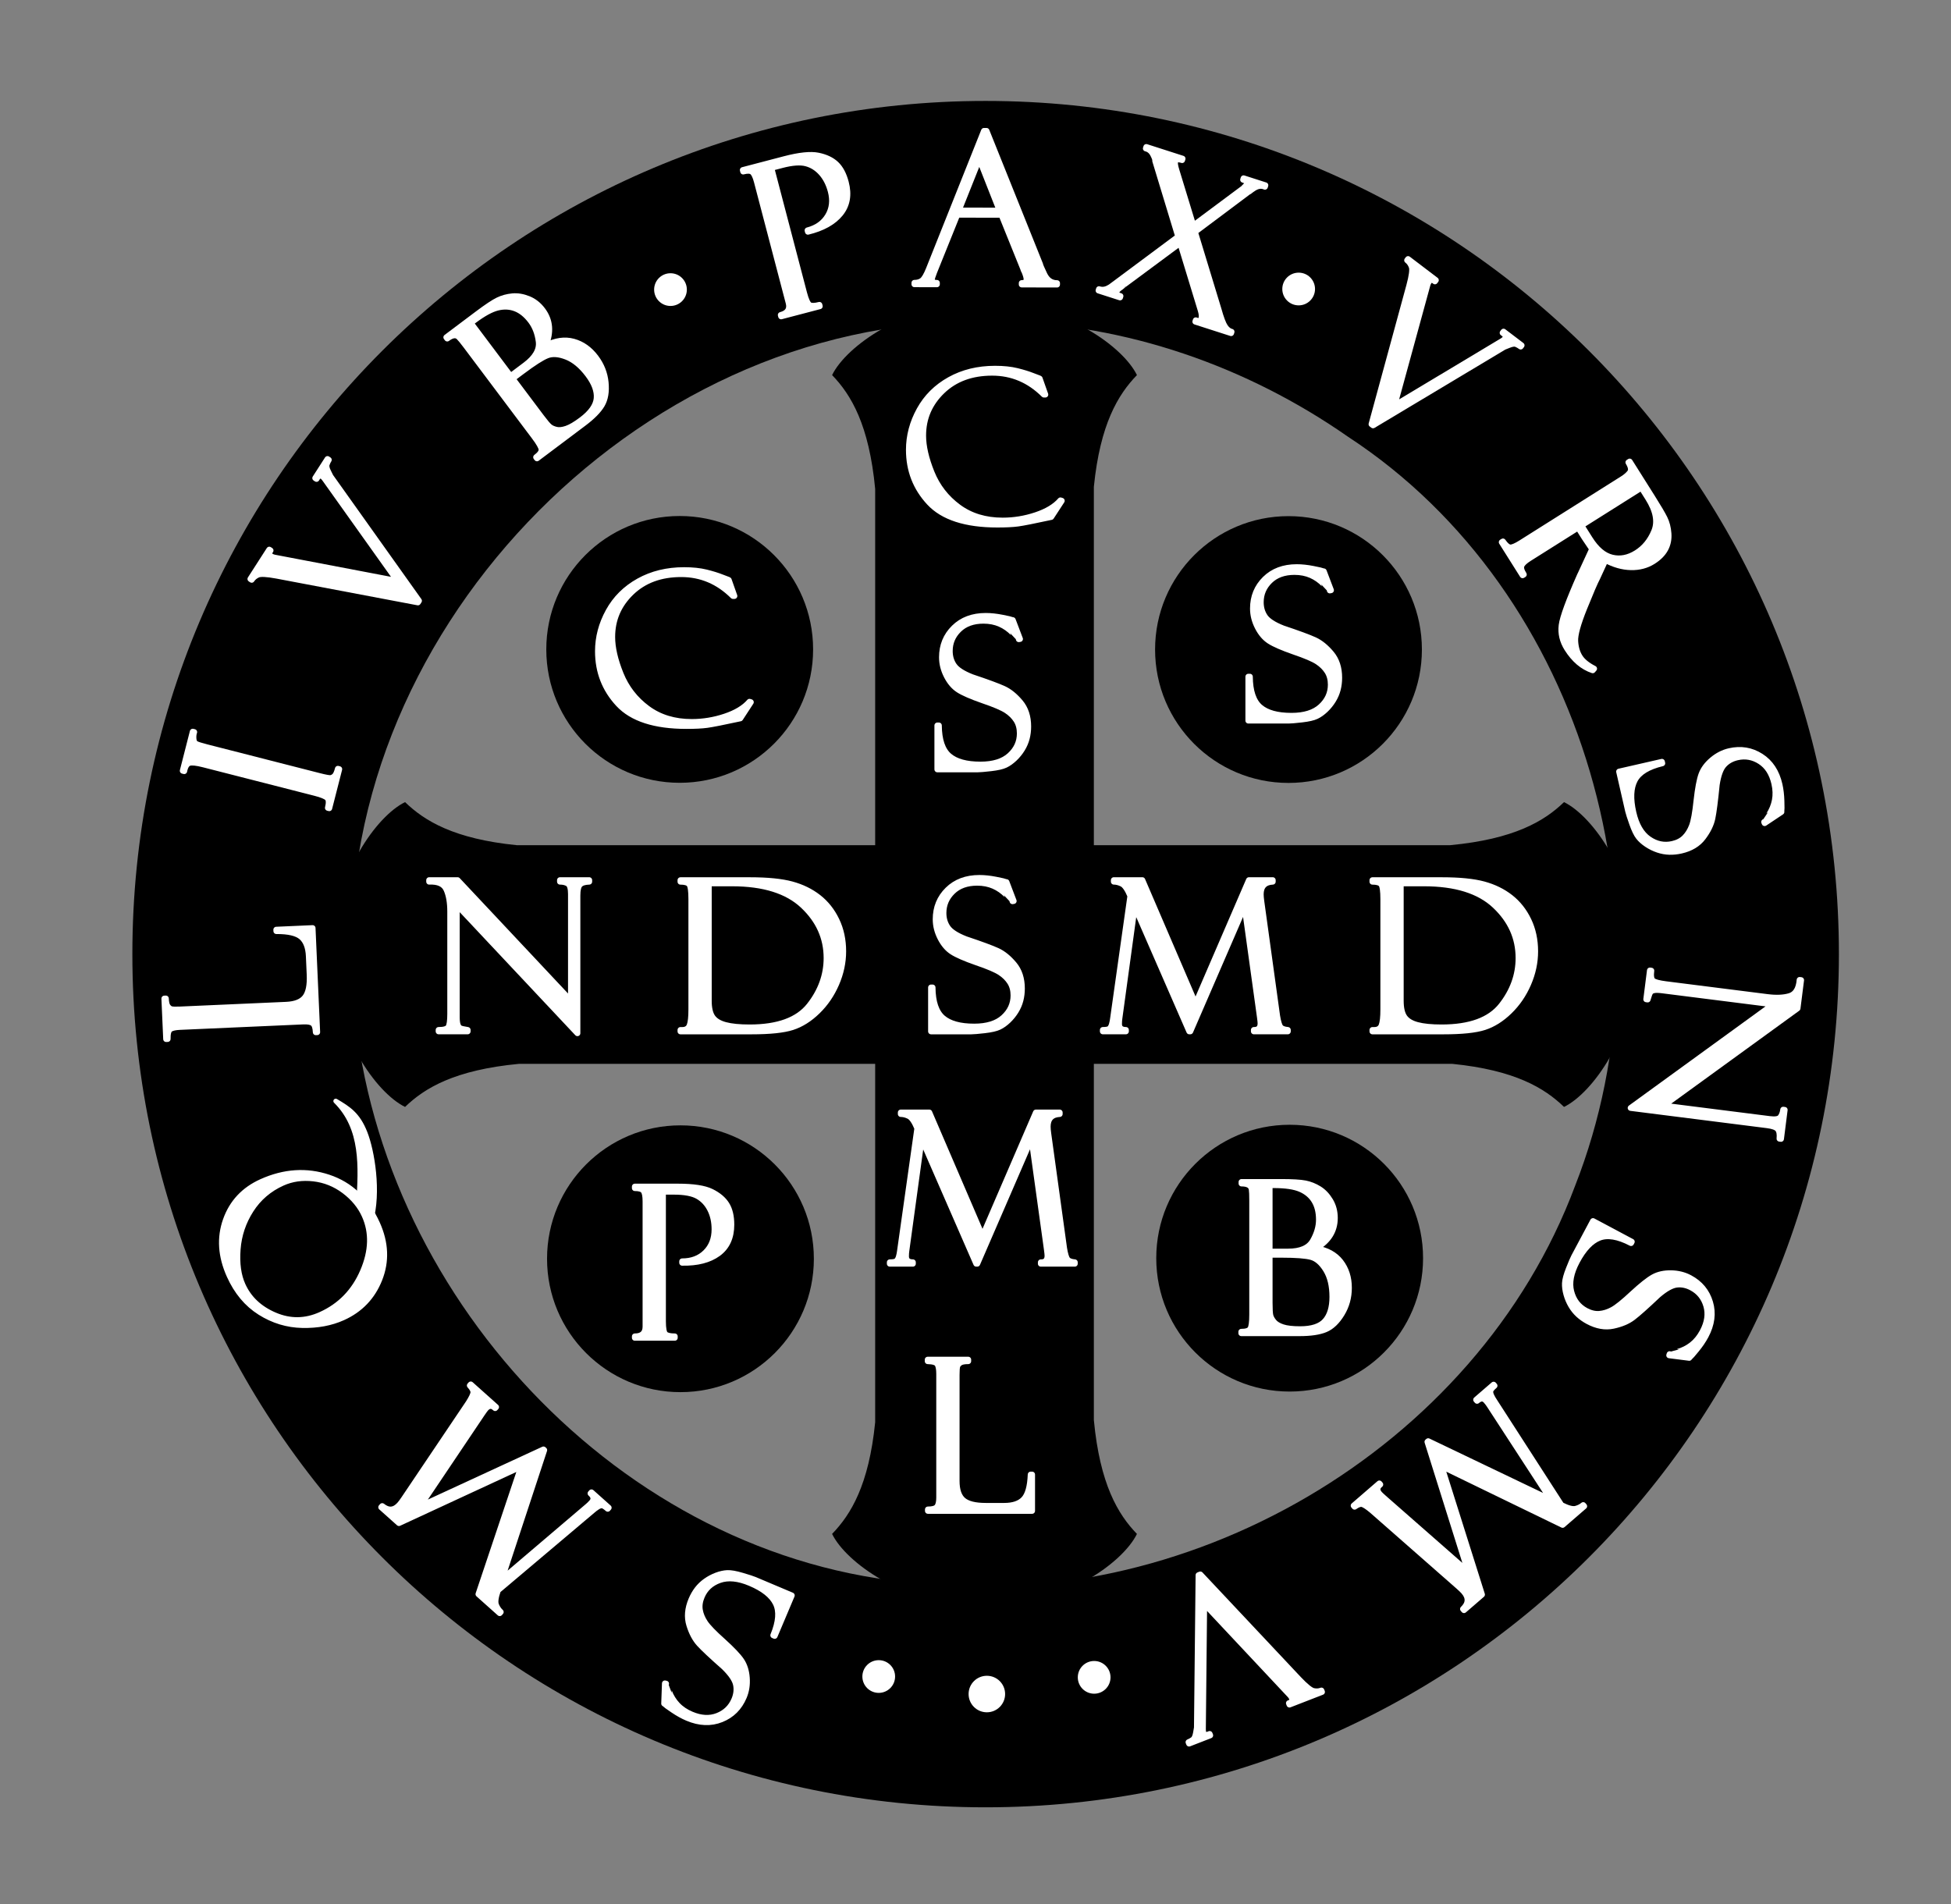 <?xml version="1.0"?>
<svg
    xmlns:rdf="http://www.w3.org/1999/02/22-rdf-syntax-ns#"
    xmlns="http://www.w3.org/2000/svg"
    xmlns:cc="http://creativecommons.org/ns#"
    xmlns:dc="http://purl.org/dc/elements/1.1/"
    xmlns:svg="http://www.w3.org/2000/svg"
    xmlns:inkscape="http://www.inkscape.org/namespaces/inkscape"
    xmlns:sodipodi="http://sodipodi.sourceforge.net/DTD/sodipodi-0.dtd"
    xmlns:ns1="http://sozi.baierouge.fr"
    xmlns:xlink="http://www.w3.org/1999/xlink"
    id="svg2"
    viewBox="0 0 334 326"
    version="1.1"
  >
  <rect x="0" y="0" width="334" height="326" fill="#808080" stroke="none"/>
  <path
      id="path2987"
      style="color:#000000"
      d="m168.72 17.281c-80.677 0-146.06 65.386-146.06 146.06 0 80.677 65.386 146.09 146.06 146.09 80.677 0 146.09-65.417 146.09-146.09 0-80.677-65.417-146.06-146.09-146.06zm2.906 37.812c21.086 0.352 41.858 7.609 59.156 19.688 40.942 26.772 56.481 83.354 38.875 128.22-16.916 45.3-67.116 74.143-114.72 67.844-50.947-5.281-92.379-52.101-94.563-102.72-4.089-58.654 48.31-113.56 107.03-113 1.408-0.038 2.813-0.055 4.219-0.031z"
  />
  <path
      id="rect3812"
      style="color:#000000"
      d="m166.45 51.969c-11.386 0.159-21.538 7.213-24 12.25 3.263 3.369 6.337 8.536 7.375 19.5v159.78c-1.077 10.727-4.146 15.792-7.375 19.125 2.416 4.942 12.251 11.811 23.375 12.219v0.031h4.812c11.386-0.159 21.538-7.213 24-12.25-3.263-3.369-6.337-8.536-7.375-19.5v-159.78c1.077-10.727 4.146-15.792 7.375-19.125-2.41-4.938-12.25-11.807-23.37-12.215v-0.031h-4.812z"
  />
  <path
      id="path3846"
      style="color:#000000"
      d="m280 161.33c-0.159-11.386-7.213-21.538-12.25-24-3.369 3.263-8.536 6.337-19.5 7.375h-159.78c-10.727-1.077-15.792-4.146-19.125-7.375-4.942 2.416-11.811 12.251-12.219 23.375h-0.031v4.812c0.159 11.386 7.213 21.538 12.25 24 3.369-3.263 8.536-6.337 19.5-7.375h159.78c10.727 1.077 15.792 4.146 19.125 7.375 4.942-2.416 11.811-12.251 12.219-23.375h0.031v-4.812z"
  />
  <path
      id="path3848"
      style="color:#000000"
      transform="matrix(.866 0 0 .866 78.719 48.374)"
      d="m69.839 72.529c0 14.565-11.807 26.373-26.373 26.373-14.565 0-26.373-11.807-26.373-26.373 0-14.565 11.807-26.373 26.373-26.373 14.565 0 26.373 11.807 26.373 26.373z"
  />
  <path
      id="path3848-4"
      style="color:#000000"
      transform="matrix(.866 0 0 .866 182.94 48.396)"
      d="m69.839 72.529c0 14.565-11.807 26.373-26.373 26.373-14.565 0-26.373-11.807-26.373-26.373 0-14.565 11.807-26.373 26.373-26.373 14.565 0 26.373 11.807 26.373 26.373z"
  />
  <path
      id="path3848-0"
      style="color:#000000"
      transform="matrix(.866 0 0 .866 78.848 152.7)"
      d="m69.839 72.529c0 14.565-11.807 26.373-26.373 26.373-14.565 0-26.373-11.807-26.373-26.373 0-14.565 11.807-26.373 26.373-26.373 14.565 0 26.373 11.807 26.373 26.373z"
  />
  <path
      id="path3848-9"
      style="color:#000000"
      transform="matrix(.866 0 0 .866 183.14 152.6)"
      d="m69.839 72.529c0 14.565-11.807 26.373-26.373 26.373-14.565 0-26.373-11.807-26.373-26.373 0-14.565 11.807-26.373 26.373-26.373 14.565 0 26.373 11.807 26.373 26.373z"
  />
  <g
      id="text3882"
      stroke-linejoin="round"
      transform="matrix(1 .021 -.021 1 2.252 -4.891)"
      stroke="#fff"
      stroke-linecap="round"
      fill="#fff"
    >
    <path
        id="path3054"
        d="m125.64 31.621-0.072-0.254 7.101-2.021c2.525-0.719 4.439-0.959 5.744-0.721 1.304 0.238 2.338 0.702 3.101 1.393 0.763 0.691 1.34 1.723 1.732 3.098 0.6 2.108 0.324 3.898-0.829 5.372-1.152 1.473-2.981 2.542-5.484 3.206l-0.067-0.237c1.578-0.449 2.722-1.299 3.432-2.549 0.71-1.25 0.841-2.664 0.392-4.242-0.35-1.228-0.9-2.251-1.65-3.067-0.75-0.816-1.63-1.349-2.639-1.597-1.009-0.249-2.404-0.12-4.185 0.387l-1.775 0.505 6.068 21.319c0.343 1.206 0.683 1.886 1.019 2.04 0.336 0.154 0.882 0.124 1.637-0.091l0.067 0.237-6.577 1.872-0.067-0.237c1.172-0.334 1.606-1.036 1.301-2.107l-5.871-20.626c-0.25-0.879-0.529-1.43-0.836-1.654-0.307-0.223-0.822-0.232-1.543-0.027z"
    />
    <path
        id="path3056"
        d="m169.99 38.101-7.557 0.142-3.736 9.863c-0.256 0.708-0.383 1.144-0.38 1.308 0.007 0.387 0.298 0.575 0.872 0.564l0.005 0.246-3.849 0.072-0.005-0.246c0.516-0.01 0.947-0.144 1.294-0.402 0.347-0.259 0.721-0.919 1.123-1.981l8.941-23.867 0.439-0.008 9.674 22.709c0.002 0.117 0.25 0.666 0.743 1.647 0.493 0.981 1.226 1.463 2.198 1.444l0.005 0.246-6.046 0.113-0.005-0.246c0.551-0.01 0.822-0.232 0.814-0.666-0.006-0.293-0.149-0.759-0.431-1.398-0.048-0.046-0.09-0.121-0.127-0.226-0.026-0.117-0.044-0.175-0.056-0.175zm-7.325-0.584 6.995-0.131-3.663-8.757z"
    />
    <path
        id="path3058"
        d="m215.05 32.098-0.075 0.253c-0.673-0.286-1.393-0.128-2.159 0.474-0.011-0.003-0.033 0.009-0.066 0.035-0.021 0.03-0.046 0.053-0.076 0.069l-0.19 0.145c-0.076 0.051-0.118 0.087-0.124 0.11l-0.219 0.118-8.976 7.025 4.309 13.156c0.455 1.506 0.851 2.495 1.187 2.968 0.336 0.473 0.711 0.753 1.125 0.84l-0.07 0.236-6.165-1.84 0.07-0.236c0.518 0.191 0.837 0.085 0.958-0.32 0.097-0.326 0.047-0.793-0.15-1.402l-3.755-11.449-9.424 7.295c-0.003 0.011-0.191 0.169-0.563 0.474-0.41 0.269-0.658 0.544-0.741 0.824-0.101 0.337 0.135 0.572 0.706 0.706l-0.07 0.236-3.706-1.106 0.07-0.236c0.539 0.161 1.073 0.094 1.601-0.201l0.377-0.218 11.393-8.853-4.218-12.908c0.047-0.157-0.079-0.513-0.379-1.067-0.299-0.554-0.72-0.887-1.261-1l0.075-0.253 6.249 1.866-0.075 0.253c-0.674-0.201-1.066-0.116-1.177 0.254-0.081 0.27-0.002 0.764 0.236 1.483l3.095 9.418 8.267-6.429c0.015-0.008 0.149-0.139 0.402-0.394 0.253-0.255 0.392-0.421 0.415-0.5 0.057-0.191 0.034-0.329-0.069-0.415-0.103-0.086-0.323-0.179-0.66-0.279l0.075-0.253z"
    />
  </g
  >
  <path
      id="path3892"
      d="m131.41 57.101c22.962-9.066 53.003-10.067 77.513 0.967"
      stroke-opacity="0"
      fill="none"
  />
  <g
      id="text3882-4"
      stroke-linejoin="round"
      stroke="#fff"
      stroke-linecap="round"
      fill="#fff"
    >
    <path
        id="path3038"
        d="m235.06 72.827-0.266-0.202 6.464-23.724c0.449-1.675 0.589-2.75 0.42-3.225-0.169-0.475-0.431-0.847-0.786-1.116l0.16-0.21 4.758 3.617-0.16 0.21c-0.399-0.347-0.733-0.343-1.002 0.011-0.106 0.14-0.192 0.31-0.256 0.512l-5.678 20.745 18.416-11.04c0.247-0.151 0.42-0.291 0.52-0.422 0.241-0.317 0.104-0.65-0.412-0.998l0.16-0.21 3.093 2.351-0.16 0.21c-0.215-0.163-0.464-0.305-0.748-0.425-0.284-0.12-0.712-0.066-1.282 0.162-0.571 0.228-0.872 0.353-0.902 0.374z"
    />
    <path
        id="path3040"
        d="m278.77 79.16 0.223-0.141 3.918 6.216c0.994 1.576 1.678 2.738 2.052 3.486 0.374 0.748 0.598 1.614 0.673 2.599 0.074 0.985-0.105 1.877-0.536 2.676-0.432 0.799-1.133 1.504-2.105 2.116-1.11 0.7-2.38 1.032-3.808 0.998-1.428-0.035-2.873-0.443-4.336-1.225l-1.404 3.046c-0.382 0.712-1.122 2.429-2.219 5.149-1.097 2.721-1.616 4.617-1.557 5.688 0.059 1.071 0.323 1.978 0.791 2.722 0.462 0.734 1.276 1.398 2.441 1.994l-0.241 0.277c-1.722-0.577-3.182-1.817-4.382-3.721-0.8-1.269-1.113-2.595-0.94-3.979 0.173-1.384 1.233-4.268 3.179-8.653 0.007-0.032 0.021-0.055 0.041-0.067l2.003-4.338-1.288-1.91-1.116-1.77-8.386 5.287c-0.674 0.425-1.101 0.819-1.281 1.182-0.18 0.363-0.054 0.886 0.377 1.57l-0.208 0.131-3.572-5.665 0.208-0.131c0.473 0.685 0.899 1.03 1.276 1.035 0.377 0.005 0.977-0.252 1.8-0.771l17.412-10.978c0.565-0.356 0.987-0.726 1.265-1.109 0.278-0.383 0.184-0.954-0.281-1.714zm2.231 4.329-10.275 6.478 1.444 2.29c1.137 1.804 2.407 2.874 3.81 3.209 1.403 0.335 2.798 0.065 4.186-0.81 1.348-0.85 2.354-2.083 3.018-3.7 0.664-1.617 0.315-3.506-1.048-5.667z"
    />
    <path
        id="path3043"
        d="m304.97 139.01-2.879 1.92-0.081-0.198c0.011-0.003 0.276-0.397 0.794-1.182 0.518-0.785 0.863-1.628 1.037-2.527 0.173-0.899 0.143-1.863-0.092-2.891-0.394-1.725-1.2-2.98-2.42-3.766-1.219-0.785-2.526-1.019-3.919-0.701-0.925 0.211-1.68 0.633-2.263 1.265-0.583 0.632-0.999 1.77-1.249 3.413-0.276 2.792-0.525 4.715-0.747 5.769-0.222 1.054-0.757 2.144-1.606 3.27-0.849 1.125-2.096 1.876-3.741 2.252-0.685 0.157-1.358 0.226-2.017 0.208-0.659-0.018-1.318-0.138-1.976-0.36-0.658-0.222-1.28-0.528-1.868-0.917-0.588-0.389-1.063-0.812-1.426-1.27-0.363-0.458-0.734-1.227-1.113-2.306-0.379-1.079-0.609-1.796-0.689-2.151l-1.538-6.735 7.335-1.675 0.059 0.257c-2.428 0.579-3.994 1.537-4.698 2.876-0.704 1.339-0.786 3.191-0.246 5.556 0.49 2.148 1.371 3.663 2.642 4.544 1.271 0.882 2.621 1.159 4.049 0.833 0.868-0.198 1.564-0.561 2.086-1.089 0.522-0.528 0.936-1.193 1.239-1.996 0.304-0.803 0.565-2.251 0.784-4.344 0.233-2.085 0.515-3.576 0.844-4.475 0.33-0.899 0.946-1.728 1.848-2.487 0.902-0.759 1.885-1.26 2.947-1.502 1.954-0.446 3.746-0.149 5.378 0.89s2.697 2.651 3.195 4.833c0.193 0.845 0.305 1.782 0.335 2.808 0.03 1.027 0.03 1.604-0.001 1.731-0.012 0.051-0.013 0.099-0.003 0.145z"
    />
    <path
        id="path3045"
        d="m305.53 190.02-0.629 4.97-0.262-0.033c0.072-0.759-0.021-1.302-0.281-1.63-0.26-0.328-0.866-0.553-1.819-0.673l-23.386-2.961 24.41-17.729-19.008-2.406c-0.605-0.076-1.058-0.087-1.361-0.03-0.302 0.056-0.517 0.165-0.644 0.326-0.127 0.161-0.287 0.584-0.479 1.268l-0.244-0.031 0.625-4.935 0.244 0.031c-0.112 0.884-0.024 1.453 0.262 1.708 0.287 0.255 1.023 0.457 2.209 0.607l17.387 2.201c1.523 0.193 2.794 0.138 3.812-0.164 1.019-0.302 1.59-1.225 1.715-2.768l0.262 0.033-0.612 4.831-22.945 16.656 18.136 2.296c0.977 0.124 1.595 0.025 1.854-0.297 0.259-0.322 0.423-0.756 0.493-1.302z"
    />
    <path
        id="path3047"
        d="m289.19 232.48-3.433-0.436 0.068-0.203c0.01 0.005 0.468-0.119 1.374-0.373 0.906-0.254 1.719-0.664 2.438-1.23 0.72-0.566 1.328-1.314 1.824-2.245 0.832-1.562 1.045-3.038 0.639-4.43s-1.241-2.424-2.502-3.097c-0.838-0.447-1.684-0.622-2.538-0.526-0.854 0.096-1.914 0.683-3.18 1.761-2.037 1.929-3.485 3.218-4.344 3.87-0.858 0.651-1.977 1.124-3.356 1.418-1.379 0.294-2.812 0.044-4.302-0.749-0.62-0.331-1.174-0.719-1.66-1.164-0.486-0.445-0.905-0.967-1.257-1.566-0.351-0.599-0.622-1.238-0.811-1.916-0.189-0.679-0.271-1.31-0.245-1.894 0.026-0.584 0.249-1.408 0.67-2.471 0.421-1.064 0.717-1.756 0.888-2.076l3.25-6.096 6.639 3.539-0.124 0.233c-2.214-1.153-4.025-1.455-5.434-0.905-1.409 0.55-2.684 1.896-3.825 4.037-1.036 1.944-1.363 3.666-0.98 5.165 0.383 1.499 1.221 2.593 2.513 3.282 0.786 0.419 1.549 0.6 2.29 0.543 0.741-0.057 1.489-0.289 2.244-0.696 0.755-0.408 1.901-1.331 3.438-2.769 1.542-1.422 2.732-2.365 3.569-2.828 0.838-0.463 1.846-0.686 3.025-0.668 1.179 0.018 2.249 0.283 3.211 0.796 1.768 0.943 2.928 2.341 3.48 4.196 0.552 1.855 0.301 3.769-0.752 5.745-0.408 0.765-0.937 1.546-1.587 2.341-0.65 0.796-1.028 1.231-1.135 1.307-0.043 0.03-0.075 0.066-0.097 0.108z"
    />
    <path
        id="path3049"
        d="m253.71 273.01-3.085 2.667-0.172-0.199c0.991-0.95 1.038-1.944 0.142-2.981-0.192-0.222-0.483-0.504-0.873-0.849l-14.878-13.069c-0.768-0.637-1.319-0.993-1.655-1.067-0.335-0.074-0.766 0.077-1.292 0.455l-0.161-0.186 4.401-3.805 0.161 0.186c-0.592 0.48-0.634 1.013-0.129 1.598 0.115 0.133 0.368 0.371 0.758 0.716l14.434 12.663-6.994-22.279 0.133-0.115 21.053 10.078-10.527-16.18c-0.156-0.252-0.357-0.52-0.602-0.804-0.445-0.514-0.964-0.514-1.558-0.001l-0.161-0.186 2.992-2.587 0.161 0.186c-0.452 0.391-0.693 0.7-0.721 0.926s0.027 0.492 0.166 0.797c0.14 0.305 0.322 0.624 0.548 0.956l11.448 17.755c1.122 0.563 1.942 0.777 2.458 0.64 0.517-0.137 0.944-0.351 1.28-0.642l0.172 0.199-3.697 3.196-20.742-10.067z"
    />
    <path
        id="path3051"
        d="m205.18 269.68 0.311-0.121 16.841 17.917c1.193 1.259 2.036 1.94 2.529 2.044 0.493 0.104 0.947 0.075 1.362-0.086l0.096 0.246-5.571 2.164-0.096-0.246c0.504-0.158 0.676-0.445 0.515-0.86-0.064-0.164-0.164-0.326-0.302-0.486l-14.712-15.689-0.221 21.471c-0.001 0.289 0.029 0.511 0.088 0.664 0.144 0.371 0.5 0.428 1.066 0.171l0.096 0.246-3.621 1.407-0.096-0.246c0.251-0.098 0.502-0.236 0.753-0.415 0.251-0.179 0.428-0.572 0.532-1.178 0.104-0.606 0.155-0.928 0.153-0.965z"
    />
  </g
  >
  <path
      id="path3042"
      d="m224.89 65.361c81.253 49.938 78.324 173.23-27.662 207.57"
      stroke-opacity="0"
      fill="none"
  />
  <g
      id="text3882-4-4"
      stroke-linejoin="round"
      stroke="#fff"
      stroke-linecap="round"
      fill="#fff"
    >
    <path
        id="path3023"
        d="m113.7 291.67 0.125-3.458 0.208 0.05c-0.005 0.011 0.161 0.456 0.495 1.335 0.335 0.879 0.816 1.652 1.444 2.318 0.628 0.666 1.428 1.204 2.4 1.615 1.63 0.689 3.12 0.768 4.47 0.238 1.35-0.53 2.303-1.454 2.859-2.771 0.369-0.874 0.468-1.733 0.296-2.575-0.172-0.842-0.852-1.845-2.04-3.009-2.104-1.856-3.519-3.182-4.245-3.978-0.726-0.796-1.297-1.868-1.714-3.214-0.417-1.347-0.297-2.797 0.359-4.352 0.274-0.648 0.61-1.234 1.01-1.758 0.4-0.524 0.882-0.989 1.447-1.392 0.565-0.404 1.177-0.73 1.836-0.98 0.659-0.25 1.28-0.388 1.864-0.415 0.584-0.027 1.424 0.121 2.522 0.445s1.813 0.556 2.148 0.697l6.364 2.688-2.928 6.93-0.243-0.103c0.95-2.308 1.087-4.14 0.412-5.493-0.675-1.354-2.13-2.502-4.364-3.446-2.03-0.857-3.773-1.028-5.232-0.512-1.458 0.516-2.473 1.449-3.043 2.798-0.347 0.82-0.458 1.597-0.335 2.329 0.123 0.733 0.421 1.457 0.895 2.172 0.474 0.715 1.496 1.774 3.067 3.175 1.555 1.408 2.601 2.508 3.138 3.3 0.537 0.793 0.849 1.777 0.937 2.953 0.088 1.176-0.079 2.266-0.504 3.27-0.78 1.846-2.068 3.127-3.866 3.844-1.797 0.716-3.727 0.639-5.789-0.232-0.799-0.337-1.624-0.794-2.474-1.37-0.851-0.576-1.319-0.913-1.404-1.013-0.034-0.04-0.073-0.069-0.116-0.087z"
    />
    <path
        id="path3025"
        d="m68.299 260.77-3.04-2.718 0.176-0.197c1.069 0.861 2.061 0.781 2.974-0.241 0.195-0.218 0.439-0.543 0.73-0.975l11.056-16.429c0.534-0.843 0.816-1.436 0.847-1.778 0.031-0.342-0.175-0.75-0.616-1.223l0.164-0.183 4.338 3.878-0.164 0.183c-0.552-0.525-1.086-0.499-1.602 0.077-0.117 0.131-0.321 0.412-0.613 0.843l-10.71 15.937 21.201-9.789 0.131 0.117-7.299 22.17 14.699-12.513c0.23-0.187 0.47-0.421 0.72-0.7 0.453-0.507 0.387-1.022-0.199-1.545l0.164-0.183 2.949 2.636-0.164 0.183c-0.446-0.398-0.782-0.597-1.011-0.597-0.228 0-0.485 0.089-0.769 0.267-0.285 0.178-0.577 0.4-0.878 0.665l-16.14 13.63c-0.415 1.185-0.522 2.025-0.32 2.52 0.202 0.495 0.469 0.891 0.801 1.188l-0.176 0.197-3.643-3.257 7.329-21.86z"
    />
    <path
        id="path3027"
        d="m39.292 218.38c-1.489-3.314-1.698-6.476-0.629-9.487 1.069-3.011 3.111-5.194 6.125-6.548 3.88-1.743 7.694-1.992 11.439-0.745 3.746 1.246 6.524 3.885 8.334 7.915 1.469 3.271 1.603 6.429 0.402 9.474-1.202 3.045-3.299 5.24-6.292 6.584-2.02 0.908-4.32 1.337-6.899 1.288-2.579-0.049-4.992-0.783-7.242-2.2-2.249-1.418-3.996-3.511-5.239-6.279zm23.133-10.276c-0.73-1.625-1.886-3.033-3.468-4.223s-3.341-1.897-5.278-2.119c-1.937-0.222-3.712 0.03-5.326 0.755-2.288 1.028-4.092 2.574-5.413 4.638-1.321 2.064-2.072 4.31-2.254 6.736-0.182 2.426 0.099 4.468 0.844 6.125 1.052 2.341 2.888 4.069 5.509 5.185 2.621 1.116 5.241 1.085 7.86-0.091 3.346-1.503 5.762-3.989 7.249-7.457s1.579-6.651 0.278-9.548z"
    />
    <path
        id="path3029"
        d="m54.305 176.72-0.246 0.011c-0.036-0.808-0.211-1.325-0.526-1.552-0.315-0.227-0.841-0.323-1.579-0.291l-21.178 0.938c-0.749 0.033-1.287 0.151-1.612 0.353-0.325 0.202-0.479 0.772-0.461 1.71l-0.263 0.012-0.307-6.937 0.263-0.012c0.029 0.644 0.13 1.091 0.306 1.341 0.175 0.25 0.376 0.412 0.602 0.484 0.226 0.072 0.731 0.091 1.516 0.056l18.158-0.804c1.557-0.069 2.638-0.492 3.243-1.27 0.605-0.778 0.867-2.074 0.787-3.888l-0.141-3.16c-0.067-1.522-0.491-2.62-1.272-3.296-0.781-0.675-2.209-1.008-4.285-0.998l-0.011-0.246 6.217-0.275z"
    />
    <path
        id="path3031"
        d="m32.995 125.27 0.255 0.065c-0.118 0.321-0.161 0.7-0.128 1.138 0.033 0.438 0.171 0.727 0.413 0.868 0.242 0.141 0.852 0.336 1.828 0.585l19.261 4.925c1.044 0.267 1.694 0.388 1.949 0.362 0.255-0.026 0.49-0.141 0.705-0.346 0.216-0.205 0.403-0.62 0.563-1.244l0.238 0.061-1.711 6.693-0.238-0.061c0.215-0.84 0.187-1.404-0.085-1.691-0.271-0.287-0.98-0.577-2.127-0.87l-19.074-4.877c-1.192-0.305-2.002-0.391-2.429-0.258-0.427 0.133-0.719 0.602-0.877 1.409l-0.255-0.065z"
    />
    <path
        id="path3033"
        d="m71.729 102.86-0.181 0.281-24.16-4.576c-1.705-0.316-2.788-0.371-3.248-0.165-0.46 0.206-0.81 0.496-1.051 0.871l-0.222-0.143 3.231-5.028 0.222 0.143c-0.315 0.425-0.285 0.757 0.09 0.998 0.148 0.095 0.325 0.167 0.53 0.215l21.127 4.028-12.455-17.49c-0.17-0.234-0.324-0.396-0.462-0.485-0.335-0.215-0.656-0.052-0.962 0.489l-0.222-0.143 2.1-3.268 0.222 0.143c-0.146 0.227-0.267 0.486-0.365 0.779-0.097 0.293-0.01 0.715 0.263 1.266 0.273 0.551 0.421 0.841 0.444 0.87z"
    />
    <path
        id="path3035"
        d="m76.563 57.963-0.158-0.211 5.383-4.043c1.574-1.182 2.739-1.954 3.493-2.316 0.754-0.361 1.571-0.582 2.448-0.663 0.878-0.08 1.79 0.07 2.736 0.452 0.946 0.381 1.753 1.017 2.422 1.907 1.316 1.752 1.492 3.782 0.528 6.089 1.68-0.866 3.267-1.095 4.761-0.685 1.494 0.409 2.766 1.312 3.815 2.708 0.978 1.302 1.543 2.732 1.694 4.29s-0.061 2.827-0.635 3.808c-0.575 0.981-1.616 2.038-3.125 3.172l-7.997 6.007-0.148-0.197c0.637-0.479 0.948-0.914 0.932-1.305-0.016-0.391-0.421-1.117-1.216-2.175l-11.718-15.602c-0.563-0.75-0.968-1.244-1.214-1.484-0.246-0.24-0.536-0.338-0.869-0.293-0.333 0.045-0.71 0.226-1.132 0.542zm4.02-2.668 6.83 9.094 2.516-1.89c1.705-1.281 2.471-2.618 2.296-4.011-0.174-1.393-0.624-2.572-1.349-3.538-0.781-1.04-1.649-1.747-2.605-2.122-0.955-0.374-1.981-0.428-3.078-0.161-1.097 0.267-2.451 1.006-4.062 2.216zm8.774 8.315-1.616 1.214 4.93 6.564c0.683 0.909 1.161 1.473 1.436 1.692 0.274 0.219 0.648 0.385 1.122 0.498 0.474 0.113 1.055 0.054 1.745-0.179 0.69-0.233 1.555-0.739 2.595-1.521 1.612-1.21 2.47-2.438 2.576-3.683 0.106-1.245-0.39-2.598-1.488-4.059-1.14-1.518-2.364-2.533-3.672-3.045-1.308-0.512-2.412-0.592-3.312-0.238-0.9 0.353-2.338 1.273-4.315 2.758z"
    />
  </g
  >
  <path
      id="path3087"
      d="m136.47 273.26c-103.66-36.68-111.66-168.69-13.78-214.23"
      stroke-opacity="0"
      fill="none"
  />
  <g
      id="text3882-7-5"
      stroke-linejoin="round"
      stroke="#fff"
      stroke-linecap="round"
      fill="#fff"
    >
    <path
        id="path3072"
        d="m177.99 64.817 0.967 2.742h-0.246c-2.508-2.496-5.461-3.744-8.859-3.744-3.527 0-6.378 1.049-8.552 3.147-2.174 2.098-3.261 4.635-3.261 7.611-0 1.84 0.483 3.955 1.45 6.346 0.967 2.391 2.493 4.356 4.579 5.897 2.086 1.541 4.611 2.312 7.576 2.312 1.945 0 3.853-0.313 5.722-0.94 1.869-0.627 3.261-1.468 4.175-2.522l0.229 0.07-1.81 2.777c-2.93 0.633-4.831 1.008-5.704 1.125-0.873 0.117-2.042 0.176-3.507 0.176-5.426 0-9.308-1.257-11.646-3.771-2.338-2.514-3.507-5.522-3.507-9.026-0-2.367 0.601-4.644 1.802-6.829 1.201-2.186 2.933-3.908 5.194-5.168 2.262-1.26 4.846-1.89 7.752-1.89 1.453 0 2.71 0.132 3.771 0.396 1.06 0.264 1.942 0.536 2.646 0.817l1.16 0.439c0.035 0.012 0.059 0.023 0.07 0.035z"
    />
    <path
        id="path3074"
        d="m173.39 106.17 1.23 3.234-0.211 0.035c-0-0.012-0.325-0.357-0.976-1.037-0.65-0.68-1.395-1.204-2.232-1.573-0.838-0.369-1.784-0.554-2.839-0.554-1.77 0-3.173 0.507-4.21 1.52-1.037 1.014-1.556 2.235-1.556 3.665 0 0.949 0.243 1.778 0.729 2.487s1.503 1.368 3.05 1.978c2.66 0.891 4.479 1.562 5.458 2.013 0.979 0.451 1.922 1.216 2.83 2.294 0.908 1.078 1.362 2.461 1.362 4.148-0 0.703-0.082 1.374-0.246 2.013-0.164 0.639-0.428 1.254-0.791 1.846-0.363 0.592-0.8 1.131-1.31 1.617-0.51 0.486-1.028 0.855-1.556 1.107-0.527 0.252-1.359 0.442-2.496 0.571-1.137 0.129-1.887 0.193-2.25 0.193h-6.908v-7.523h0.264c0.023 2.496 0.609 4.236 1.758 5.221 1.148 0.984 2.936 1.477 5.361 1.477 2.203 0 3.876-0.521 5.019-1.564 1.143-1.043 1.714-2.297 1.714-3.762-0-0.891-0.199-1.649-0.598-2.276-0.398-0.627-0.955-1.178-1.67-1.652-0.715-0.475-2.068-1.052-4.061-1.731-1.98-0.691-3.372-1.298-4.175-1.819-0.803-0.521-1.474-1.307-2.013-2.356-0.539-1.049-0.809-2.118-0.809-3.208 0-2.004 0.688-3.686 2.065-5.045 1.377-1.359 3.185-2.039 5.423-2.039 0.867 0 1.805 0.1 2.812 0.299 1.008 0.199 1.57 0.328 1.688 0.387 0.047 0.024 0.094 0.035 0.141 0.035z"
    />
    <path
        id="path3076"
        d="m173.39 148.48 1.23 3.234-0.211 0.035c-0-0.012-0.325-0.357-0.976-1.037-0.65-0.68-1.395-1.204-2.232-1.573-0.838-0.369-1.784-0.554-2.839-0.554-1.77 0-3.173 0.507-4.21 1.52-1.037 1.014-1.556 2.235-1.556 3.665 0 0.949 0.243 1.778 0.729 2.487s1.503 1.368 3.05 1.978c2.66 0.891 4.479 1.562 5.458 2.013 0.979 0.451 1.922 1.216 2.83 2.294 0.908 1.078 1.362 2.461 1.362 4.148-0 0.703-0.082 1.374-0.246 2.013-0.164 0.639-0.428 1.254-0.791 1.846-0.363 0.592-0.8 1.131-1.31 1.617-0.51 0.486-1.028 0.855-1.556 1.107-0.527 0.252-1.359 0.442-2.496 0.571-1.137 0.129-1.887 0.193-2.25 0.193h-6.908v-7.523h0.264c0.023 2.496 0.609 4.236 1.758 5.221 1.148 0.984 2.936 1.477 5.361 1.477 2.203 0 3.876-0.521 5.019-1.564 1.143-1.043 1.714-2.297 1.714-3.762-0-0.891-0.199-1.649-0.598-2.276-0.398-0.627-0.955-1.178-1.67-1.652-0.715-0.475-2.068-1.052-4.061-1.731-1.98-0.691-3.372-1.298-4.175-1.819-0.803-0.521-1.474-1.307-2.013-2.356-0.539-1.049-0.809-2.118-0.809-3.208 0-2.004 0.688-3.686 2.065-5.045 1.377-1.359 3.185-2.039 5.423-2.039 0.867 0 1.805 0.1 2.812 0.299 1.008 0.199 1.57 0.328 1.688 0.387 0.047 0.024 0.094 0.035 0.141 0.035z"
    />
    <path
        id="path3078"
        d="m177.34 190.47h4.078v0.264c-1.371 0.07-2.057 0.791-2.057 2.162-0 0.293 0.035 0.697 0.105 1.213l2.707 19.617c0.164 0.984 0.349 1.614 0.554 1.89 0.205 0.275 0.63 0.442 1.274 0.501v0.246h-5.818v-0.246c0.762 0.023 1.143-0.352 1.143-1.125-0-0.176-0.035-0.521-0.105-1.037l-2.637-19.02-9.281 21.428h-0.176l-9.334-21.393-2.619 19.125c-0.047 0.293-0.07 0.627-0.07 1.002 0 0.68 0.393 1.02 1.178 1.02v0.246h-3.955v-0.246c0.598 0 0.981-0.076 1.151-0.229 0.17-0.152 0.302-0.39 0.396-0.712 0.094-0.322 0.164-0.683 0.211-1.081l2.953-20.918c-0.48-1.16-0.961-1.857-1.441-2.092-0.48-0.234-0.943-0.352-1.389-0.352v-0.264h4.887l9.105 21.182z"
    />
    <path
        id="path3080"
        d="m158.85 258.68v-0.246c0.809 0 1.333-0.152 1.573-0.457 0.24-0.305 0.36-0.826 0.36-1.565v-21.199c0-0.75-0.094-1.292-0.281-1.626-0.188-0.334-0.75-0.513-1.688-0.536v-0.264h6.943v0.264c-0.645 0-1.096 0.082-1.353 0.246-0.258 0.164-0.428 0.357-0.51 0.58-0.082 0.223-0.123 0.727-0.123 1.512v18.176c0 1.559 0.375 2.657 1.125 3.296 0.75 0.639 2.033 0.958 3.85 0.958h3.164c1.523 0 2.64-0.375 3.349-1.125 0.709-0.75 1.105-2.162 1.187-4.236h0.246v6.223z"
    />
  </g
  >
  <rect
      id="rect4001"
      style="color:#000000"
      height="33.325"
      width="33.325"
      y="146.77"
      x="151.78"
  />
  <g
      id="text3882-7"
      stroke-linejoin="round"
      stroke="#fff"
      stroke-linecap="round"
      fill="#fff"
    >
    <path
        id="path3061"
        d="m95.864 150.69h5.01v0.264c-0.762 0.024-1.289 0.185-1.582 0.483-0.293 0.299-0.439 0.929-0.439 1.89v23.572l-20.654-21.99v19.16c-0 0.609 0.047 1.061 0.141 1.353 0.094 0.293 0.229 0.492 0.404 0.598 0.176 0.105 0.615 0.211 1.318 0.316v0.246h-4.975v-0.246c0.891 0 1.444-0.158 1.661-0.475 0.217-0.316 0.325-1.072 0.325-2.268v-17.525c-0-1.535-0.214-2.789-0.642-3.762-0.428-0.973-1.415-1.424-2.962-1.353v-0.264h4.869l19.406 20.672v-18.281c-0-0.984-0.176-1.585-0.527-1.802-0.352-0.217-0.803-0.325-1.353-0.325z"
    />
    <path
        id="path3063"
        d="m116.49 150.96v-0.264h11.883c3.023 0 5.411 0.237 7.163 0.712 1.752 0.475 3.278 1.222 4.579 2.241 1.301 1.02 2.332 2.323 3.094 3.911 0.762 1.588 1.143 3.36 1.143 5.317-0 1.887-0.396 3.741-1.187 5.564-0.791 1.822-1.866 3.393-3.226 4.711-1.359 1.318-2.792 2.221-4.298 2.707-1.506 0.486-3.835 0.729-6.987 0.729h-12.164v-0.246h0.316c0.633 0 1.049-0.255 1.248-0.765 0.199-0.51 0.299-1.433 0.299-2.769v-18.861c-0-1.406-0.12-2.256-0.36-2.549-0.24-0.293-0.741-0.439-1.503-0.439zm8.824 0.281h-3.973v20.092c-0 1.266 0.214 2.206 0.642 2.821 0.428 0.615 1.157 1.061 2.188 1.336 1.031 0.275 2.42 0.413 4.166 0.413 4.852 0 8.259-1.245 10.222-3.735 1.963-2.49 2.944-5.206 2.944-8.148-0-3.457-1.345-6.451-4.034-8.982-2.689-2.531-6.741-3.797-12.155-3.797z"
    />
    <path
        id="path3065"
        d="m172.31 151.03 1.23 3.234-0.211 0.035c-0-0.012-0.325-0.357-0.976-1.037-0.65-0.68-1.395-1.204-2.232-1.573-0.838-0.369-1.784-0.554-2.839-0.554-1.77 0-3.173 0.507-4.21 1.52-1.037 1.014-1.556 2.235-1.556 3.665 0 0.949 0.243 1.778 0.729 2.487s1.503 1.368 3.05 1.978c2.66 0.891 4.479 1.562 5.458 2.013 0.979 0.451 1.922 1.216 2.83 2.294 0.908 1.078 1.362 2.461 1.362 4.148-0 0.703-0.082 1.374-0.246 2.013-0.164 0.639-0.428 1.254-0.791 1.846-0.363 0.592-0.8 1.131-1.31 1.617-0.51 0.486-1.028 0.855-1.556 1.107-0.527 0.252-1.359 0.442-2.496 0.571-1.137 0.129-1.887 0.193-2.25 0.193h-6.908v-7.523h0.264c0.023 2.496 0.609 4.236 1.758 5.221 1.148 0.984 2.936 1.477 5.361 1.477 2.203 0 3.876-0.521 5.019-1.564 1.143-1.043 1.714-2.297 1.714-3.762-0-0.891-0.199-1.649-0.598-2.276-0.398-0.627-0.955-1.178-1.67-1.652-0.715-0.475-2.068-1.052-4.061-1.731-1.98-0.691-3.372-1.298-4.175-1.819-0.803-0.521-1.474-1.307-2.013-2.356-0.539-1.049-0.809-2.118-0.809-3.208 0-2.004 0.688-3.686 2.065-5.045 1.377-1.359 3.185-2.039 5.423-2.039 0.867 0 1.805 0.1 2.812 0.299 1.008 0.199 1.57 0.328 1.688 0.387 0.047 0.024 0.094 0.035 0.141 0.035z"
    />
    <path
        id="path3067"
        d="m213.81 150.69h4.078v0.264c-1.371 0.07-2.057 0.791-2.057 2.162-0 0.293 0.035 0.697 0.105 1.213l2.707 19.617c0.164 0.984 0.349 1.614 0.554 1.89 0.205 0.275 0.63 0.442 1.274 0.501v0.246h-5.818v-0.246c0.762 0.023 1.143-0.352 1.143-1.125-0-0.176-0.035-0.521-0.105-1.037l-2.637-19.02-9.281 21.428h-0.176l-9.334-21.393-2.619 19.125c-0.047 0.293-0.07 0.627-0.07 1.002 0 0.68 0.393 1.02 1.178 1.02v0.246h-3.955v-0.246c0.598 0 0.981-0.076 1.151-0.229 0.17-0.152 0.302-0.39 0.396-0.712 0.094-0.322 0.164-0.683 0.211-1.081l2.953-20.918c-0.48-1.16-0.961-1.857-1.441-2.092-0.48-0.234-0.943-0.352-1.389-0.352v-0.264h4.887l9.105 21.182z"
    />
    <path
        id="path3069"
        d="m234.95 150.96v-0.264h11.883c3.023 0 5.411 0.237 7.163 0.712 1.752 0.475 3.278 1.222 4.579 2.241 1.301 1.02 2.332 2.323 3.094 3.911 0.762 1.588 1.143 3.36 1.143 5.317-0 1.887-0.396 3.741-1.187 5.564-0.791 1.822-1.866 3.393-3.226 4.711-1.359 1.318-2.792 2.221-4.298 2.707-1.506 0.486-3.835 0.729-6.987 0.729h-12.164v-0.246h0.316c0.633 0 1.049-0.255 1.248-0.765 0.199-0.51 0.299-1.433 0.299-2.769v-18.861c0-1.406-0.12-2.256-0.36-2.549-0.24-0.293-0.741-0.439-1.503-0.439zm8.824 0.281h-3.973v20.092c0 1.266 0.214 2.206 0.642 2.821 0.428 0.615 1.157 1.061 2.188 1.336 1.031 0.275 2.42 0.413 4.166 0.413 4.851 0 8.259-1.245 10.222-3.735 1.963-2.49 2.944-5.206 2.944-8.148-0-3.457-1.345-6.451-4.034-8.982-2.689-2.531-6.741-3.797-12.155-3.797z"
    />
  </g
  >
  <path
      id="path3083"
      stroke-linejoin="round"
      d="m124.76 99.299 0.967 2.742h-0.246c-2.508-2.496-5.461-3.744-8.859-3.744-3.527 0-6.378 1.049-8.552 3.147-2.174 2.098-3.261 4.635-3.261 7.611 0 1.84 0.483 3.955 1.45 6.346 0.967 2.391 2.493 4.356 4.579 5.897 2.086 1.541 4.611 2.312 7.576 2.312 1.945 0 3.853-0.313 5.722-0.94 1.869-0.627 3.261-1.468 4.175-2.522l0.229 0.07-1.811 2.777c-2.93 0.633-4.831 1.008-5.704 1.125-0.873 0.117-2.042 0.176-3.507 0.176-5.426 0-9.308-1.257-11.646-3.771-2.338-2.514-3.507-5.522-3.507-9.026 0-2.367 0.601-4.644 1.802-6.829 1.201-2.186 2.933-3.908 5.194-5.168 2.262-1.26 4.846-1.89 7.752-1.89 1.453 0 2.71 0.132 3.771 0.396 1.06 0.264 1.942 0.536 2.646 0.817l1.16 0.439c0.035 0.012 0.059 0.023 0.07 0.035z"
      stroke="#fff"
      stroke-linecap="round"
      fill="#fff"
  />
  <g
      id="text3882-7-7-1"
      stroke-linejoin="round"
      stroke="#fff"
      stroke-linecap="round"
      fill="#fff"
    >
    <path
        id="path3086"
        d="m226.63 97.821 1.23 3.234-0.211 0.035c-0-0.012-0.325-0.357-0.976-1.037-0.65-0.68-1.395-1.204-2.232-1.573-0.838-0.369-1.784-0.554-2.839-0.554-1.77 0-3.173 0.507-4.21 1.52-1.037 1.014-1.556 2.235-1.556 3.665-0 0.949 0.243 1.778 0.729 2.487 0.486 0.709 1.503 1.368 3.05 1.978 2.66 0.891 4.479 1.562 5.458 2.013 0.979 0.451 1.922 1.216 2.83 2.294 0.908 1.078 1.362 2.461 1.362 4.148-0 0.703-0.082 1.374-0.246 2.013-0.164 0.639-0.428 1.254-0.791 1.846-0.363 0.592-0.8 1.131-1.31 1.617-0.51 0.486-1.028 0.855-1.556 1.107-0.527 0.252-1.359 0.442-2.496 0.571-1.137 0.129-1.887 0.193-2.25 0.193h-6.908v-7.523h0.264c0.023 2.496 0.609 4.236 1.758 5.221 1.148 0.984 2.936 1.477 5.361 1.477 2.203 0 3.876-0.521 5.019-1.564 1.143-1.043 1.714-2.297 1.714-3.762-0-0.891-0.199-1.649-0.598-2.276-0.398-0.627-0.955-1.178-1.67-1.652-0.715-0.475-2.068-1.052-4.061-1.731-1.98-0.691-3.372-1.298-4.175-1.819-0.803-0.521-1.474-1.307-2.013-2.356-0.539-1.049-0.809-2.118-0.809-3.208 0-2.004 0.688-3.686 2.065-5.045 1.377-1.359 3.185-2.039 5.423-2.039 0.867 0 1.805 0.1 2.812 0.299 1.008 0.199 1.57 0.328 1.688 0.387 0.047 0.023 0.094 0.035 0.141 0.035z"
        stroke="#fff"
        fill="#fff"
    />
  </g
  >
  <g
      id="text3882-7-7-2"
      stroke-linejoin="round"
      stroke="#fff"
      stroke-linecap="round"
      fill="#fff"
    >
    <path
        id="path3089"
        d="m212.54 202.63v-0.264h6.732c1.969 0 3.363 0.082 4.184 0.246 0.82 0.164 1.605 0.478 2.356 0.94 0.75 0.463 1.389 1.131 1.916 2.004 0.527 0.873 0.791 1.866 0.791 2.979-0 2.191-1.078 3.92-3.234 5.186 1.863 0.316 3.269 1.087 4.219 2.312 0.949 1.225 1.424 2.71 1.424 4.456-0 1.629-0.407 3.111-1.222 4.447-0.814 1.336-1.746 2.224-2.795 2.663-1.049 0.439-2.517 0.659-4.403 0.659h-10.002v-0.246c0.797 0 1.307-0.161 1.529-0.483 0.223-0.322 0.334-1.145 0.334-2.47v-19.512c0-0.937-0.026-1.576-0.079-1.916-0.053-0.34-0.226-0.592-0.519-0.756-0.293-0.164-0.703-0.246-1.23-0.246zm4.816 0.281v11.373h3.147c2.133 0 3.548-0.609 4.245-1.828 0.697-1.219 1.046-2.432 1.046-3.639-0-1.301-0.27-2.388-0.809-3.261-0.539-0.873-1.327-1.532-2.364-1.978-1.037-0.445-2.563-0.668-4.579-0.668zm2.022 11.918h-2.022v8.209c0 1.137 0.044 1.875 0.132 2.215 0.088 0.34 0.287 0.697 0.598 1.072 0.311 0.375 0.812 0.677 1.503 0.905s1.688 0.343 2.988 0.343c2.016 0 3.439-0.466 4.271-1.397 0.832-0.932 1.248-2.312 1.248-4.14-0-1.898-0.369-3.445-1.107-4.641-0.738-1.195-1.573-1.922-2.505-2.18-0.932-0.258-2.634-0.387-5.106-0.387z"
        stroke="#fff"
        fill="#fff"
    />
  </g
  >
  <g
      id="text3882-7-7-22"
      stroke-linejoin="round"
      stroke="#fff"
      stroke-linecap="round"
      fill="#fff"
    >
    <path
        id="path3092"
        d="m108.68 203.42v-0.264h7.383c2.625 0 4.532 0.293 5.722 0.879 1.189 0.586 2.057 1.315 2.602 2.188 0.545 0.873 0.817 2.024 0.817 3.454-0 2.191-0.756 3.838-2.268 4.939-1.512 1.102-3.562 1.629-6.152 1.582v-0.246c1.641 0 2.974-0.504 3.999-1.512s1.538-2.332 1.538-3.973c-0-1.277-0.249-2.411-0.747-3.401-0.498-0.99-1.198-1.743-2.101-2.259-0.902-0.516-2.279-0.773-4.131-0.773h-1.846v22.166c-0 1.254 0.141 2.001 0.422 2.241 0.281 0.24 0.814 0.36 1.6 0.36v0.246h-6.838v-0.246c1.219 0 1.828-0.557 1.828-1.67v-21.445c-0-0.914-0.117-1.52-0.352-1.819-0.234-0.299-0.727-0.448-1.477-0.448z"
        stroke="#fff"
        fill="#fff"
    />
  </g
  >
  <path
      id="path3888"
      style="color:#000000"
      d="m139.19 59.343c0 9.98-8.09 18.07-18.07 18.07-9.98 0-18.07-8.09-18.07-18.07 0-9.98 8.09-18.07 18.07-18.07 9.98 0 18.07 8.09 18.07 18.07z"
      stroke-opacity="0"
      transform="matrix(.155 0 0 .155 96.011 40.384)"
      fill="#fff"
  />
  <path
      id="path3888-1"
      style="color:#000000"
      d="m139.19 59.343c0 9.98-8.09 18.07-18.07 18.07-9.98 0-18.07-8.09-18.07-18.07 0-9.98 8.09-18.07 18.07-18.07 9.98 0 18.07 8.09 18.07 18.07z"
      stroke-opacity="0"
      transform="matrix(.155 0 0 .155 203.55 40.283)"
      fill="#fff"
  />
  <path
      id="path3888-7"
      style="color:#000000"
      d="m139.19 59.343c0 9.98-8.09 18.07-18.07 18.07-9.98 0-18.07-8.09-18.07-18.07 0-9.98 8.09-18.07 18.07-18.07 9.98 0 18.07 8.09 18.07 18.07z"
      stroke-opacity="0"
      transform="matrix(.173 0 0 .173 147.99 279.77)"
      fill="#fff"
  />
  <path
      id="path3888-4"
      style="color:#000000"
      d="m139.19 59.343c0 9.98-8.09 18.07-18.07 18.07-9.98 0-18.07-8.09-18.07-18.07 0-9.98 8.09-18.07 18.07-18.07 9.98 0 18.07 8.09 18.07 18.07z"
      stroke-opacity="0"
      transform="matrix(.155 0 0 .155 131.66 277.84)"
      fill="#fff"
  />
  <path
      id="path3888-0"
      style="color:#000000"
      d="m139.19 59.343c0 9.98-8.09 18.07-18.07 18.07-9.98 0-18.07-8.09-18.07-18.07 0-9.98 8.09-18.07 18.07-18.07 9.98 0 18.07 8.09 18.07 18.07z"
      stroke-opacity="0"
      transform="matrix(.155 0 0 .155 168.54 277.98)"
      fill="#fff"
  />
  <path
      id="path3021"
      stroke-linejoin="round"
      d="m61.398 206.07c0.387-6.299 0.788-12.891-3.919-17.556 2.214 1.316 3.773 2.289 5.016 5.437 1.208 3.062 2.435 10.148 0.939 15.254-0.474-1.2-1.545-2.568-2.036-3.135z"
      stroke="#fff"
      stroke-linecap="round"
      stroke-width=".816"
      fill="#fff"
  />
</svg
>
